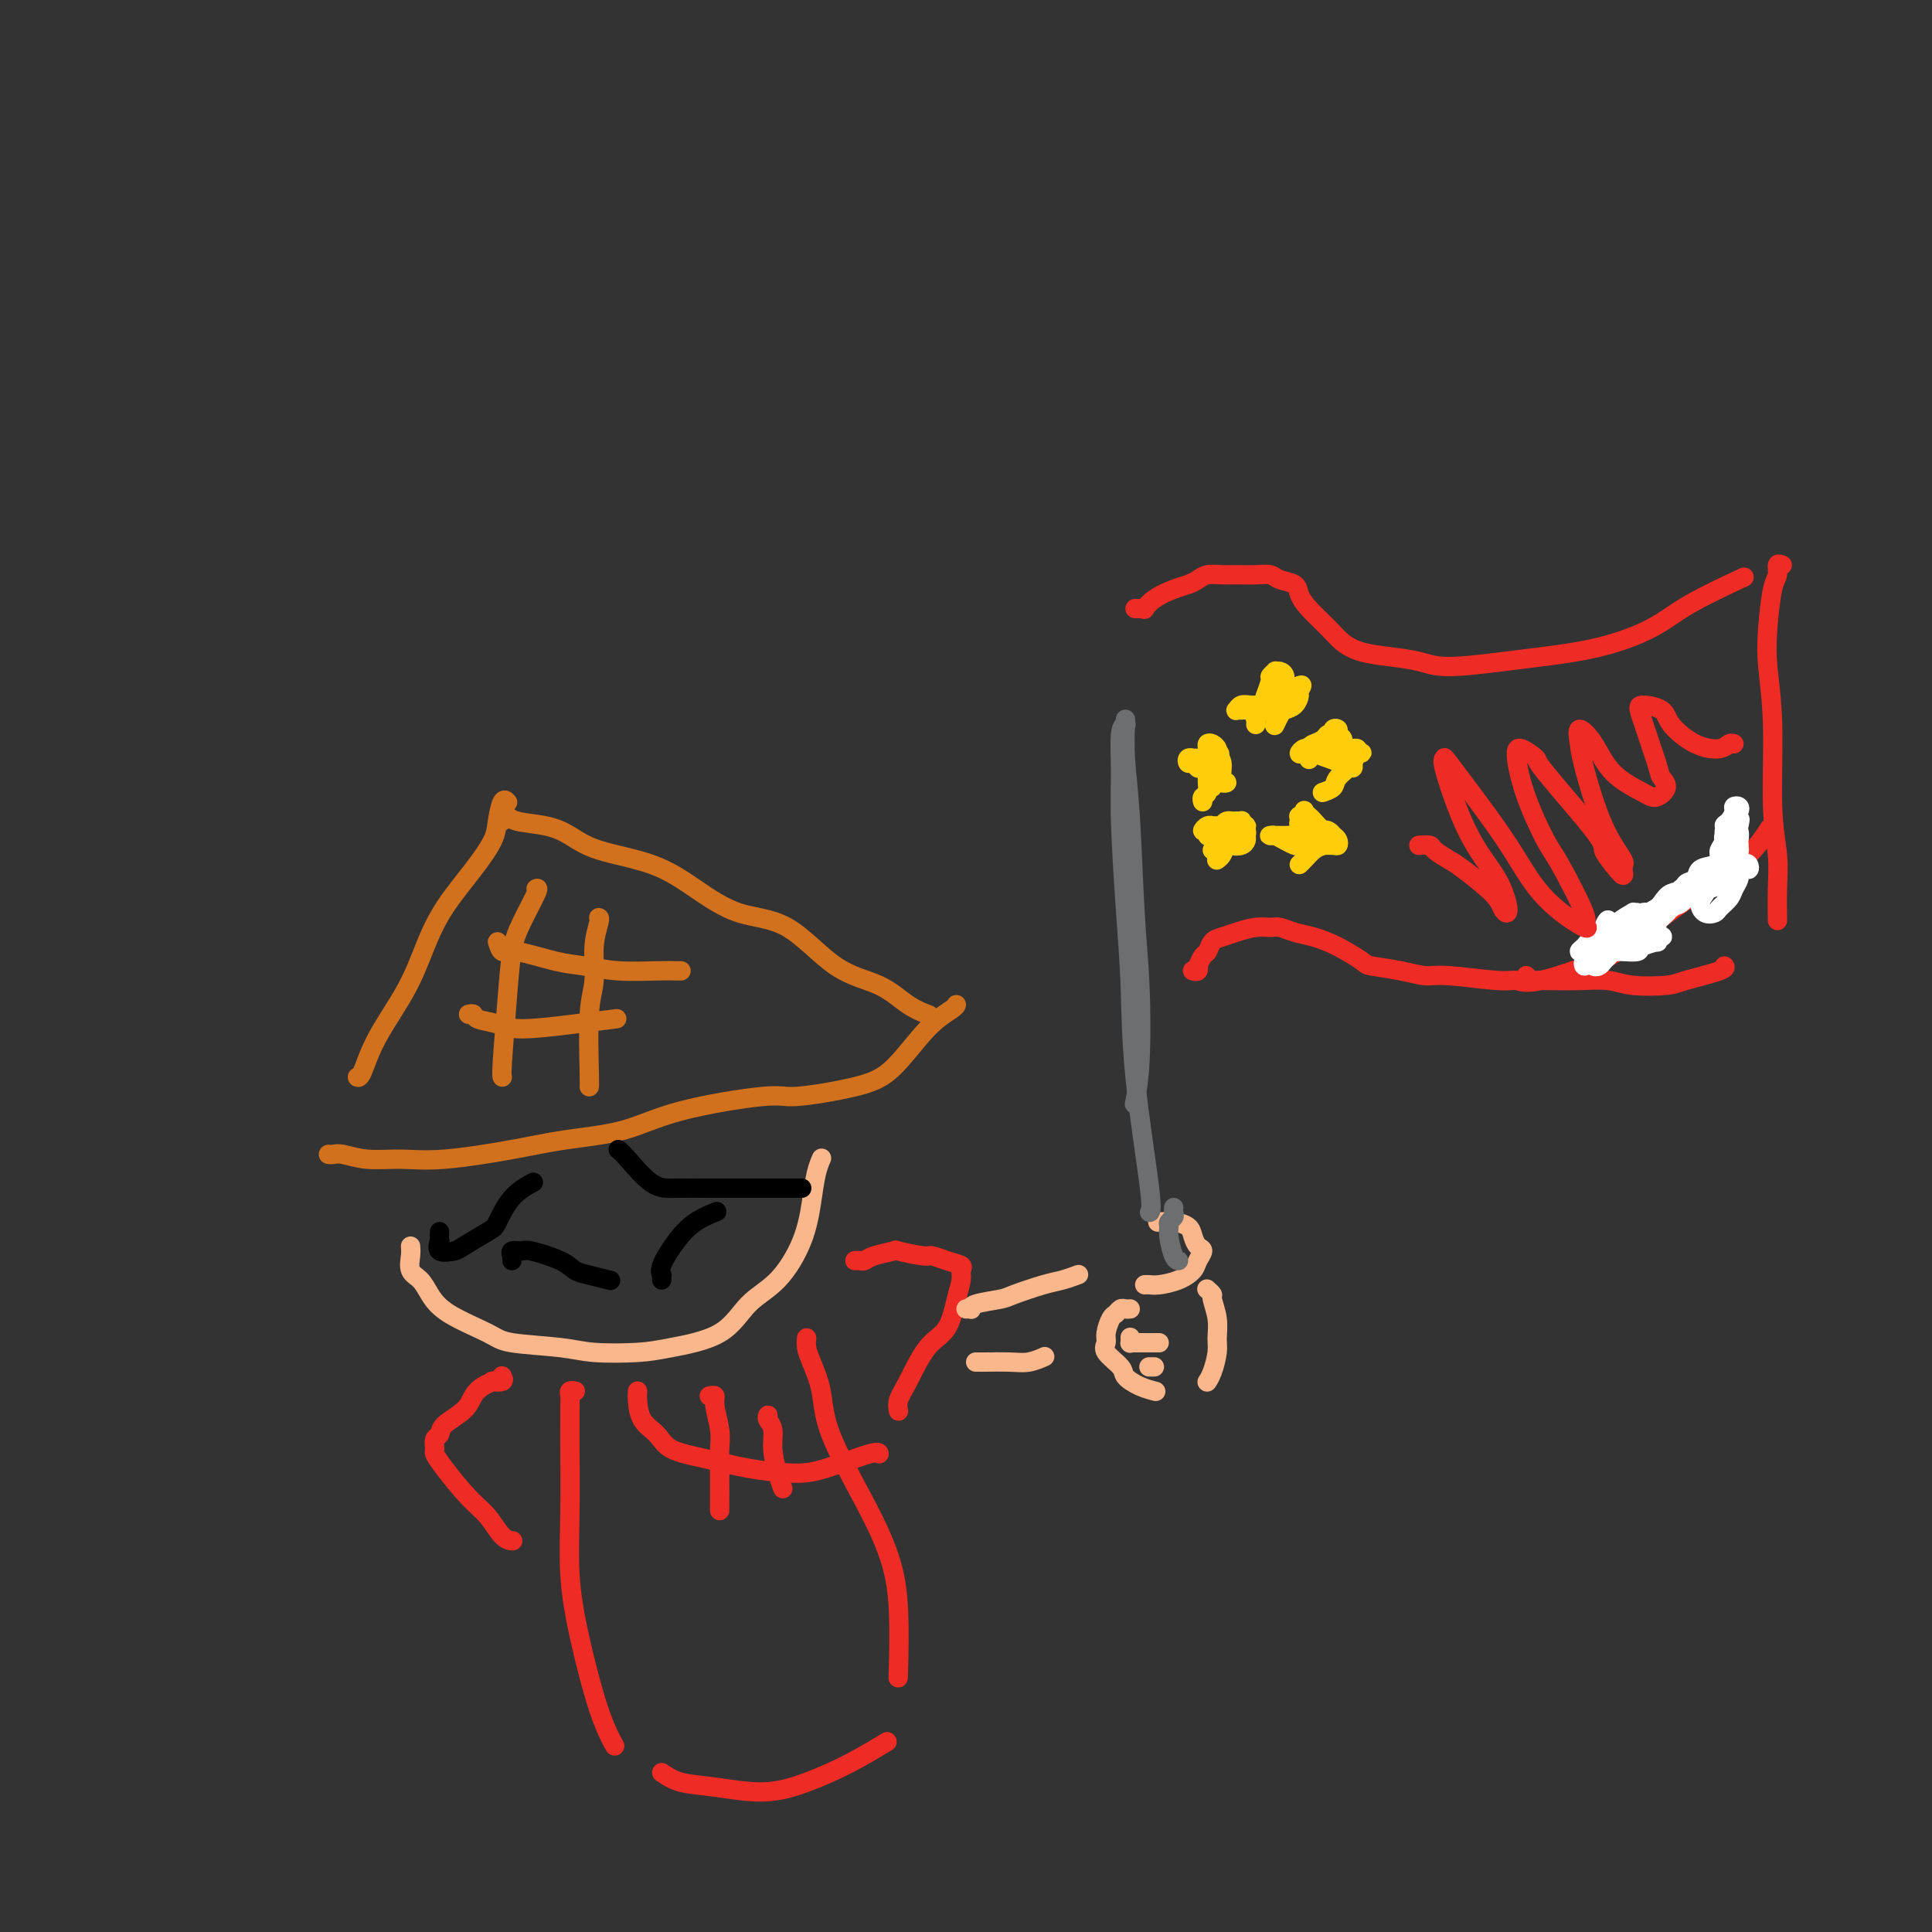 <svg viewBox='0 0 400 400' version='1.1' xmlns='http://www.w3.org/2000/svg' xmlns:xlink='http://www.w3.org/1999/xlink'><rect x="0" y="0" width="400" height="400" fill="#333333" stroke="none"/><g fill='none' stroke='#D2711D' stroke-width='4' stroke-linecap='round' stroke-linejoin='round'><path d='M105,166c0.085,0.098 0.171,0.196 0,0c-0.171,-0.196 -0.597,-0.688 -1,0c-0.403,0.688 -0.782,2.554 -1,4c-0.218,1.446 -0.275,2.472 -1,4c-0.725,1.528 -2.119,3.557 -4,6c-1.881,2.443 -4.248,5.299 -6,8c-1.752,2.701 -2.890,5.245 -4,8c-1.110,2.755 -2.192,5.719 -4,9c-1.808,3.281 -4.340,6.880 -6,10c-1.660,3.120 -2.447,5.763 -3,7c-0.553,1.237 -0.872,1.068 -1,1c-0.128,-0.068 -0.064,-0.034 0,0'/><path d='M104,170c0.345,-0.516 0.691,-1.033 1,-1c0.309,0.033 0.583,0.615 2,1c1.417,0.385 3.979,0.572 6,1c2.021,0.428 3.502,1.095 5,2c1.498,0.905 3.012,2.047 6,3c2.988,0.953 7.450,1.718 11,3c3.550,1.282 6.188,3.079 9,5c2.812,1.921 5.798,3.964 9,5c3.202,1.036 6.620,1.066 10,3c3.380,1.934 6.721,5.772 10,8c3.279,2.228 6.498,2.845 9,4c2.502,1.155 4.289,2.850 6,4c1.711,1.150 3.346,1.757 4,2c0.654,0.243 0.327,0.121 0,0'/><path d='M68,239c0.304,0.031 0.607,0.062 1,0c0.393,-0.062 0.874,-0.219 2,0c1.126,0.219 2.896,0.812 5,1c2.104,0.188 4.541,-0.031 7,0c2.459,0.031 4.940,0.312 9,0c4.060,-0.312 9.701,-1.216 14,-2c4.299,-0.784 7.258,-1.448 11,-2c3.742,-0.552 8.267,-0.990 12,-2c3.733,-1.010 6.674,-2.590 12,-4c5.326,-1.410 13.039,-2.649 17,-3c3.961,-0.351 4.172,0.187 7,0c2.828,-0.187 8.274,-1.097 12,-2c3.726,-0.903 5.730,-1.797 8,-4c2.270,-2.203 4.804,-5.714 7,-8c2.196,-2.286 4.053,-3.346 5,-4c0.947,-0.654 0.985,-0.901 1,-1c0.015,-0.099 0.008,-0.049 0,0'/><path d='M111,184c0.285,-0.130 0.570,-0.259 0,1c-0.570,1.259 -1.995,3.907 -3,6c-1.005,2.093 -1.590,3.633 -2,6c-0.410,2.367 -0.646,5.562 -1,10c-0.354,4.438 -0.826,10.118 -1,13c-0.174,2.882 -0.050,2.966 0,3c0.050,0.034 0.025,0.017 0,0'/><path d='M124,190c-0.033,-0.010 -0.065,-0.019 0,0c0.065,0.019 0.228,0.068 0,1c-0.228,0.932 -0.846,2.747 -1,5c-0.154,2.253 0.155,4.943 0,7c-0.155,2.057 -0.773,3.479 -1,7c-0.227,3.521 -0.061,9.140 0,12c0.061,2.860 0.017,2.960 0,3c-0.017,0.040 -0.009,0.020 0,0'/><path d='M103,195c0.288,0.900 0.576,1.800 1,2c0.424,0.200 0.984,-0.300 3,0c2.016,0.300 5.489,1.401 8,2c2.511,0.599 4.060,0.696 6,1c1.940,0.304 4.271,0.813 7,1c2.729,0.187 5.855,0.050 8,0c2.145,-0.050 3.308,-0.013 4,0c0.692,0.013 0.912,0.004 1,0c0.088,-0.004 0.044,-0.002 0,0'/><path d='M97,210c0.409,-0.093 0.819,-0.185 1,0c0.181,0.185 0.134,0.648 1,1c0.866,0.352 2.647,0.591 4,1c1.353,0.409 2.280,0.986 5,1c2.720,0.014 7.232,-0.535 11,-1c3.768,-0.465 6.791,-0.847 8,-1c1.209,-0.153 0.605,-0.076 0,0'/></g>
<g fill='none' stroke='#FBB78C' stroke-width='4' stroke-linecap='round' stroke-linejoin='round'><path d='M85,258c0.049,0.549 0.098,1.097 0,2c-0.098,0.903 -0.342,2.160 0,3c0.342,0.840 1.271,1.261 2,2c0.729,0.739 1.258,1.794 2,3c0.742,1.206 1.698,2.561 4,4c2.302,1.439 5.949,2.960 8,4c2.051,1.040 2.507,1.597 5,2c2.493,0.403 7.023,0.652 10,1c2.977,0.348 4.402,0.796 7,1c2.598,0.204 6.371,0.165 9,0c2.629,-0.165 4.115,-0.456 7,-1c2.885,-0.544 7.168,-1.340 10,-3c2.832,-1.660 4.212,-4.184 6,-6c1.788,-1.816 3.986,-2.925 6,-5c2.014,-2.075 3.846,-5.117 5,-8c1.154,-2.883 1.629,-5.608 2,-8c0.371,-2.392 0.638,-4.452 1,-6c0.362,-1.548 0.818,-2.585 1,-3c0.182,-0.415 0.091,-0.207 0,0'/></g>
<g fill='none' stroke='#000000' stroke-width='4' stroke-linecap='round' stroke-linejoin='round'><path d='M128,238c0.392,0.309 0.784,0.619 2,2c1.216,1.381 3.257,3.834 5,5c1.743,1.166 3.189,1.044 5,1c1.811,-0.044 3.988,-0.012 7,0c3.012,0.012 6.859,0.003 10,0c3.141,-0.003 5.576,-0.001 7,0c1.424,0.001 1.835,0.000 2,0c0.165,-0.000 0.082,-0.000 0,0'/><path d='M91,255c-0.023,0.905 -0.045,1.811 0,2c0.045,0.189 0.159,-0.338 0,0c-0.159,0.338 -0.591,1.541 0,2c0.591,0.459 2.204,0.174 3,0c0.796,-0.174 0.774,-0.236 2,-1c1.226,-0.764 3.699,-2.230 5,-3c1.301,-0.770 1.431,-0.846 2,-2c0.569,-1.154 1.576,-3.388 3,-5c1.424,-1.612 3.264,-2.604 4,-3c0.736,-0.396 0.368,-0.198 0,0'/><path d='M106,261c-0.015,-0.454 -0.030,-0.908 0,-1c0.030,-0.092 0.105,0.177 0,0c-0.105,-0.177 -0.391,-0.801 0,-1c0.391,-0.199 1.457,0.026 2,0c0.543,-0.026 0.563,-0.305 2,0c1.437,0.305 4.291,1.192 6,2c1.709,0.808 2.272,1.536 3,2c0.728,0.464 1.619,0.663 3,1c1.381,0.337 3.252,0.810 4,1c0.748,0.190 0.374,0.095 0,0'/><path d='M137,265c-0.018,-0.450 -0.036,-0.900 0,-1c0.036,-0.100 0.126,0.152 0,0c-0.126,-0.152 -0.467,-0.706 0,-2c0.467,-1.294 1.744,-3.326 3,-5c1.256,-1.674 2.492,-2.989 4,-4c1.508,-1.011 3.288,-1.717 4,-2c0.712,-0.283 0.356,-0.141 0,0'/></g>
<g fill='none' stroke='#EE2B24' stroke-width='4' stroke-linecap='round' stroke-linejoin='round'><path d='M119,288c0.113,0.021 0.227,0.043 0,0c-0.227,-0.043 -0.793,-0.150 -1,0c-0.207,0.150 -0.055,0.558 0,1c0.055,0.442 0.014,0.917 0,2c-0.014,1.083 0.001,2.774 0,4c-0.001,1.226 -0.016,1.989 0,5c0.016,3.011 0.064,8.272 0,13c-0.064,4.728 -0.241,8.924 0,13c0.241,4.076 0.900,8.031 2,13c1.100,4.969 2.642,10.953 4,15c1.358,4.047 2.531,6.156 3,7c0.469,0.844 0.235,0.422 0,0'/><path d='M167,277c-0.056,0.640 -0.112,1.279 0,2c0.112,0.721 0.393,1.522 1,3c0.607,1.478 1.539,3.632 2,6c0.461,2.368 0.449,4.948 2,9c1.551,4.052 4.664,9.575 7,14c2.336,4.425 3.894,7.753 5,11c1.106,3.247 1.759,6.413 2,11c0.241,4.587 0.069,10.596 0,13c-0.069,2.404 -0.034,1.202 0,0'/><path d='M137,367c1.144,0.772 2.287,1.544 4,2c1.713,0.456 3.994,0.594 7,1c3.006,0.406 6.736,1.078 10,1c3.264,-0.078 6.060,-0.908 9,-2c2.940,-1.092 6.022,-2.448 9,-4c2.978,-1.552 5.851,-3.301 7,-4c1.149,-0.699 0.575,-0.350 0,0'/><path d='M132,288c-0.035,0.462 -0.071,0.925 0,2c0.071,1.075 0.248,2.764 1,4c0.752,1.236 2.080,2.020 3,3c0.920,0.980 1.434,2.157 3,3c1.566,0.843 4.185,1.353 7,2c2.815,0.647 5.826,1.431 9,2c3.174,0.569 6.511,0.923 9,1c2.489,0.077 4.131,-0.124 7,-1c2.869,-0.876 6.965,-2.428 9,-3c2.035,-0.572 2.010,-0.163 2,0c-0.010,0.163 -0.005,0.082 0,0'/><path d='M147,289c-0.121,0.027 -0.243,0.054 0,0c0.243,-0.054 0.850,-0.188 1,0c0.150,0.188 -0.156,0.700 0,2c0.156,1.300 0.774,3.390 1,5c0.226,1.610 0.061,2.741 0,4c-0.061,1.259 -0.016,2.647 0,5c0.016,2.353 0.005,5.672 0,7c-0.005,1.328 -0.002,0.664 0,0'/><path d='M159,293c-0.119,0.283 -0.238,0.567 0,1c0.238,0.433 0.835,1.017 1,2c0.165,0.983 -0.100,2.367 0,4c0.100,1.633 0.565,3.517 1,5c0.435,1.483 0.838,2.567 1,3c0.162,0.433 0.081,0.217 0,0'/><path d='M104,285c-0.064,-0.112 -0.128,-0.224 0,0c0.128,0.224 0.448,0.783 0,1c-0.448,0.217 -1.665,0.091 -2,0c-0.335,-0.091 0.211,-0.148 0,0c-0.211,0.148 -1.180,0.502 -2,1c-0.820,0.498 -1.492,1.141 -2,2c-0.508,0.859 -0.854,1.936 -2,3c-1.146,1.064 -3.093,2.115 -4,3c-0.907,0.885 -0.776,1.602 -1,2c-0.224,0.398 -0.805,0.476 -1,1c-0.195,0.524 -0.005,1.493 0,2c0.005,0.507 -0.175,0.553 0,1c0.175,0.447 0.706,1.297 2,3c1.294,1.703 3.352,4.260 5,6c1.648,1.740 2.885,2.662 4,4c1.115,1.338 2.108,3.091 3,4c0.892,0.909 1.683,0.974 2,1c0.317,0.026 0.158,0.013 0,0'/><path d='M177,261c0.337,-0.023 0.674,-0.046 1,0c0.326,0.046 0.641,0.160 1,0c0.359,-0.160 0.763,-0.594 2,-1c1.237,-0.406 3.306,-0.785 4,-1c0.694,-0.215 0.011,-0.265 1,0c0.989,0.265 3.648,0.844 5,1c1.352,0.156 1.396,-0.111 2,0c0.604,0.111 1.767,0.600 3,1c1.233,0.400 2.536,0.712 3,1c0.464,0.288 0.088,0.552 0,1c-0.088,0.448 0.111,1.082 0,2c-0.111,0.918 -0.531,2.122 -1,4c-0.469,1.878 -0.987,4.430 -2,6c-1.013,1.570 -2.520,2.158 -4,4c-1.480,1.842 -2.933,4.937 -4,7c-1.067,2.063 -1.749,3.094 -2,4c-0.251,0.906 -0.072,1.687 0,2c0.072,0.313 0.036,0.156 0,0'/></g>
<g fill='none' stroke='#FBB78C' stroke-width='4' stroke-linecap='round' stroke-linejoin='round'><path d='M200,271c0.416,-0.023 0.832,-0.047 1,0c0.168,0.047 0.089,0.163 0,0c-0.089,-0.163 -0.187,-0.607 1,-1c1.187,-0.393 3.660,-0.736 5,-1c1.340,-0.264 1.547,-0.449 3,-1c1.453,-0.551 4.152,-1.467 6,-2c1.848,-0.533 2.844,-0.682 4,-1c1.156,-0.318 2.473,-0.805 3,-1c0.527,-0.195 0.263,-0.097 0,0'/><path d='M240,253c-0.255,0.018 -0.511,0.036 0,0c0.511,-0.036 1.788,-0.127 3,0c1.212,0.127 2.360,0.471 3,1c0.640,0.529 0.772,1.244 1,2c0.228,0.756 0.551,1.554 1,2c0.449,0.446 1.025,0.540 1,1c-0.025,0.460 -0.650,1.286 -1,2c-0.350,0.714 -0.423,1.316 -1,2c-0.577,0.684 -1.657,1.451 -3,2c-1.343,0.549 -2.948,0.879 -4,1c-1.052,0.121 -1.553,0.033 -2,0c-0.447,-0.033 -0.842,-0.009 -1,0c-0.158,0.009 -0.079,0.005 0,0'/><path d='M234,271c-0.334,0.028 -0.668,0.056 -1,0c-0.332,-0.056 -0.663,-0.195 -1,0c-0.337,0.195 -0.682,0.722 -1,1c-0.318,0.278 -0.610,0.305 -1,1c-0.390,0.695 -0.877,2.059 -1,3c-0.123,0.941 0.119,1.460 0,2c-0.119,0.540 -0.599,1.101 0,2c0.599,0.899 2.276,2.136 3,3c0.724,0.864 0.493,1.355 1,2c0.507,0.645 1.752,1.443 3,2c1.248,0.557 2.499,0.873 3,1c0.501,0.127 0.250,0.063 0,0'/><path d='M250,267c-0.121,-0.108 -0.243,-0.216 0,0c0.243,0.216 0.850,0.755 1,1c0.150,0.245 -0.159,0.194 0,1c0.159,0.806 0.785,2.468 1,4c0.215,1.532 0.019,2.933 0,4c-0.019,1.067 0.139,1.802 0,3c-0.139,1.198 -0.576,2.861 -1,4c-0.424,1.139 -0.835,1.754 -1,2c-0.165,0.246 -0.082,0.123 0,0'/><path d='M234,277c-0.005,-0.113 -0.010,-0.226 0,0c0.010,0.226 0.034,0.793 0,1c-0.034,0.207 -0.124,0.056 0,0c0.124,-0.056 0.464,-0.015 1,0c0.536,0.015 1.267,0.004 2,0c0.733,-0.004 1.466,-0.001 2,0c0.534,0.001 0.867,0.000 1,0c0.133,-0.000 0.067,-0.000 0,0'/><path d='M238,283c-0.111,0.000 -0.222,0.000 0,0c0.222,0.000 0.778,0.000 1,0c0.222,0.000 0.111,0.000 0,0'/><path d='M202,282c0.435,-0.002 0.870,-0.004 1,0c0.130,0.004 -0.045,0.015 1,0c1.045,-0.015 3.311,-0.056 5,0c1.689,0.056 2.801,0.207 4,0c1.199,-0.207 2.485,-0.774 3,-1c0.515,-0.226 0.257,-0.113 0,0'/></g>
<g fill='none' stroke='#6D6E70' stroke-width='4' stroke-linecap='round' stroke-linejoin='round'><path d='M233,150c0.115,-0.033 0.230,-0.066 0,0c-0.230,0.066 -0.804,0.232 -1,2c-0.196,1.768 -0.013,5.139 0,8c0.013,2.861 -0.143,5.211 0,10c0.143,4.789 0.585,12.015 1,18c0.415,5.985 0.805,10.728 1,16c0.195,5.272 0.197,11.073 1,19c0.803,7.927 2.409,17.980 3,23c0.591,5.020 0.169,5.006 0,5c-0.169,-0.006 -0.084,-0.003 0,0'/><path d='M243,250c-0.031,0.334 -0.062,0.668 0,1c0.062,0.332 0.215,0.663 0,1c-0.215,0.337 -0.800,0.679 -1,1c-0.200,0.321 -0.015,0.622 0,1c0.015,0.378 -0.140,0.833 0,2c0.140,1.167 0.576,3.045 1,4c0.424,0.955 0.835,0.987 1,1c0.165,0.013 0.082,0.006 0,0'/><path d='M233,149c0.024,-0.144 0.048,-0.288 0,1c-0.048,1.288 -0.170,4.008 0,7c0.170,2.992 0.630,6.256 1,12c0.370,5.744 0.649,13.967 1,20c0.351,6.033 0.775,9.875 1,15c0.225,5.125 0.253,11.534 0,16c-0.253,4.466 -0.787,6.990 -1,8c-0.213,1.010 -0.107,0.505 0,0'/></g>
<g fill='none' stroke='#EE2B24' stroke-width='4' stroke-linecap='round' stroke-linejoin='round'><path d='M235,126c0.300,0.012 0.601,0.025 1,0c0.399,-0.025 0.897,-0.087 1,0c0.103,0.087 -0.191,0.322 0,0c0.191,-0.322 0.865,-1.200 2,-2c1.135,-0.800 2.730,-1.521 4,-2c1.270,-0.479 2.215,-0.717 3,-1c0.785,-0.283 1.410,-0.612 2,-1c0.590,-0.388 1.145,-0.837 2,-1c0.855,-0.163 2.009,-0.041 3,0c0.991,0.041 1.817,-0.001 3,0c1.183,0.001 2.722,0.044 4,0c1.278,-0.044 2.294,-0.176 3,0c0.706,0.176 1.102,0.658 2,1c0.898,0.342 2.298,0.542 3,1c0.702,0.458 0.706,1.173 1,2c0.294,0.827 0.877,1.766 2,3c1.123,1.234 2.786,2.764 4,4c1.214,1.236 1.981,2.178 3,3c1.019,0.822 2.291,1.524 4,2c1.709,0.476 3.854,0.728 6,1c2.146,0.272 4.291,0.566 6,1c1.709,0.434 2.980,1.009 6,1c3.020,-0.009 7.789,-0.601 11,-1c3.211,-0.399 4.866,-0.605 8,-1c3.134,-0.395 7.749,-0.979 12,-2c4.251,-1.021 8.140,-2.480 11,-4c2.860,-1.520 4.693,-3.102 8,-5c3.307,-1.898 8.088,-4.114 10,-5c1.912,-0.886 0.956,-0.443 0,0'/><path d='M247,201c0.030,0.009 0.060,0.018 0,0c-0.060,-0.018 -0.209,-0.065 0,0c0.209,0.065 0.777,0.240 1,0c0.223,-0.240 0.101,-0.894 0,-1c-0.101,-0.106 -0.179,0.336 0,0c0.179,-0.336 0.616,-1.452 1,-2c0.384,-0.548 0.714,-0.529 1,-1c0.286,-0.471 0.528,-1.432 1,-2c0.472,-0.568 1.176,-0.741 2,-1c0.824,-0.259 1.770,-0.602 3,-1c1.230,-0.398 2.743,-0.850 4,-1c1.257,-0.150 2.256,0.003 3,0c0.744,-0.003 1.233,-0.162 2,0c0.767,0.162 1.812,0.645 3,1c1.188,0.355 2.519,0.581 4,1c1.481,0.419 3.113,1.030 5,2c1.887,0.970 4.028,2.297 5,3c0.972,0.703 0.774,0.781 2,1c1.226,0.219 3.875,0.580 6,1c2.125,0.420 3.726,0.901 5,1c1.274,0.099 2.222,-0.183 5,0c2.778,0.183 7.387,0.831 10,1c2.613,0.169 3.230,-0.139 4,0c0.770,0.139 1.694,0.727 5,0c3.306,-0.727 8.996,-2.769 12,-4c3.004,-1.231 3.324,-1.651 5,-3c1.676,-1.349 4.709,-3.627 8,-6c3.291,-2.373 6.841,-4.842 10,-7c3.159,-2.158 5.927,-4.004 8,-6c2.073,-1.996 3.449,-4.142 4,-5c0.551,-0.858 0.275,-0.429 0,0'/><path d='M369,117c-0.445,-0.188 -0.891,-0.376 -1,0c-0.109,0.376 0.118,1.314 0,2c-0.118,0.686 -0.583,1.118 -1,3c-0.417,1.882 -0.788,5.215 -1,8c-0.212,2.785 -0.267,5.022 0,8c0.267,2.978 0.856,6.697 1,12c0.144,5.303 -0.158,12.189 0,17c0.158,4.811 0.774,7.547 1,10c0.226,2.453 0.061,4.622 0,7c-0.061,2.378 -0.017,4.965 0,6c0.017,1.035 0.009,0.517 0,0'/><path d='M316,202c0.363,0.422 0.726,0.844 1,1c0.274,0.156 0.460,0.045 1,0c0.540,-0.045 1.433,-0.026 3,0c1.567,0.026 3.808,0.057 6,0c2.192,-0.057 4.336,-0.204 6,0c1.664,0.204 2.849,0.759 5,1c2.151,0.241 5.270,0.170 7,0c1.730,-0.170 2.072,-0.437 4,-1c1.928,-0.563 5.442,-1.421 7,-2c1.558,-0.579 1.159,-0.880 1,-1c-0.159,-0.120 -0.080,-0.060 0,0'/></g>
<g fill='none' stroke='#FFFFFF' stroke-width='4' stroke-linecap='round' stroke-linejoin='round'><path d='M360,180c0.098,0.665 0.196,1.330 0,2c-0.196,0.670 -0.686,1.344 -1,2c-0.314,0.656 -0.453,1.294 -1,2c-0.547,0.706 -1.502,1.478 -2,2c-0.498,0.522 -0.539,0.792 -1,1c-0.461,0.208 -1.343,0.354 -2,0c-0.657,-0.354 -1.091,-1.207 -1,-2c0.091,-0.793 0.707,-1.527 1,-2c0.293,-0.473 0.264,-0.686 1,-1c0.736,-0.314 2.239,-0.729 3,-1c0.761,-0.271 0.782,-0.400 1,-1c0.218,-0.600 0.634,-1.673 1,-2c0.366,-0.327 0.682,0.091 1,0c0.318,-0.091 0.636,-0.690 1,-1c0.364,-0.310 0.773,-0.331 1,0c0.227,0.331 0.272,1.016 0,1c-0.272,-0.016 -0.862,-0.731 -1,-1c-0.138,-0.269 0.174,-0.090 0,0c-0.174,0.090 -0.834,0.092 -1,0c-0.166,-0.092 0.162,-0.277 0,0c-0.162,0.277 -0.814,1.017 -1,1c-0.186,-0.017 0.093,-0.789 0,-1c-0.093,-0.211 -0.557,0.140 -1,0c-0.443,-0.140 -0.865,-0.772 -1,-1c-0.135,-0.228 0.015,-0.051 0,0c-0.015,0.051 -0.196,-0.025 0,0c0.196,0.025 0.770,0.150 1,0c0.230,-0.150 0.115,-0.575 0,-1'/><path d='M358,177c-0.453,-0.474 0.415,-0.660 1,-1c0.585,-0.340 0.889,-0.834 1,-1c0.111,-0.166 0.030,-0.003 0,0c-0.030,0.003 -0.007,-0.153 0,0c0.007,0.153 0.000,0.614 0,1c-0.000,0.386 0.006,0.696 0,1c-0.006,0.304 -0.026,0.603 0,1c0.026,0.397 0.098,0.892 0,1c-0.098,0.108 -0.365,-0.171 -1,0c-0.635,0.171 -1.638,0.793 -2,1c-0.362,0.207 -0.083,-0.002 0,0c0.083,0.002 -0.031,0.214 0,0c0.031,-0.214 0.208,-0.854 0,-1c-0.208,-0.146 -0.800,0.203 -1,0c-0.200,-0.203 -0.008,-0.956 0,-1c0.008,-0.044 -0.168,0.623 -1,1c-0.832,0.377 -2.320,0.464 -3,1c-0.680,0.536 -0.552,1.522 -1,2c-0.448,0.478 -1.471,0.448 -2,1c-0.529,0.552 -0.564,1.687 -1,2c-0.436,0.313 -1.273,-0.196 -2,0c-0.727,0.196 -1.343,1.096 -2,2c-0.657,0.904 -1.356,1.812 -2,2c-0.644,0.188 -1.235,-0.346 -2,0c-0.765,0.346 -1.706,1.570 -2,2c-0.294,0.430 0.057,0.066 0,0c-0.057,-0.066 -0.524,0.165 0,0c0.524,-0.165 2.037,-0.725 3,-1c0.963,-0.275 1.375,-0.266 2,-1c0.625,-0.734 1.464,-2.210 2,-3c0.536,-0.790 0.768,-0.895 1,-1'/><path d='M346,185c1.710,-0.856 1.983,0.004 2,0c0.017,-0.004 -0.224,-0.871 0,-1c0.224,-0.129 0.911,0.480 1,1c0.089,0.520 -0.422,0.949 -1,1c-0.578,0.051 -1.223,-0.277 -2,0c-0.777,0.277 -1.686,1.160 -3,2c-1.314,0.840 -3.031,1.637 -4,2c-0.969,0.363 -1.189,0.290 -2,1c-0.811,0.710 -2.214,2.202 -3,3c-0.786,0.798 -0.956,0.902 -1,1c-0.044,0.098 0.038,0.190 0,0c-0.038,-0.190 -0.197,-0.664 0,-1c0.197,-0.336 0.751,-0.536 1,-1c0.249,-0.464 0.192,-1.192 1,-2c0.808,-0.808 2.481,-1.696 3,-2c0.519,-0.304 -0.115,-0.026 0,0c0.115,0.026 0.979,-0.202 1,0c0.021,0.202 -0.803,0.832 -1,1c-0.197,0.168 0.232,-0.128 0,0c-0.232,0.128 -1.123,0.679 -2,1c-0.877,0.321 -1.738,0.412 -2,1c-0.262,0.588 0.074,1.673 0,2c-0.074,0.327 -0.558,-0.104 -1,0c-0.442,0.104 -0.840,0.744 -1,1c-0.160,0.256 -0.080,0.128 0,0'/><path d='M332,195c-2.586,1.807 -0.552,1.324 0,1c0.552,-0.324 -0.377,-0.488 -1,0c-0.623,0.488 -0.938,1.629 -1,2c-0.062,0.371 0.131,-0.029 0,0c-0.131,0.029 -0.586,0.487 -1,1c-0.414,0.513 -0.788,1.079 -1,1c-0.212,-0.079 -0.264,-0.805 0,-1c0.264,-0.195 0.843,0.140 1,0c0.157,-0.140 -0.109,-0.756 0,-1c0.109,-0.244 0.593,-0.118 1,0c0.407,0.118 0.737,0.228 1,0c0.263,-0.228 0.460,-0.792 1,-1c0.540,-0.208 1.424,-0.058 2,0c0.576,0.058 0.845,0.026 1,0c0.155,-0.026 0.194,-0.044 1,0c0.806,0.044 2.377,0.152 3,0c0.623,-0.152 0.297,-0.563 1,-1c0.703,-0.437 2.433,-0.901 3,-1c0.567,-0.099 -0.030,0.167 0,0c0.030,-0.167 0.688,-0.767 1,-1c0.312,-0.233 0.280,-0.100 0,0c-0.280,0.100 -0.808,0.167 -1,0c-0.192,-0.167 -0.049,-0.570 0,-1c0.049,-0.430 0.002,-0.889 0,-1c-0.002,-0.111 0.041,0.125 0,0c-0.041,-0.125 -0.165,-0.611 0,-1c0.165,-0.389 0.619,-0.683 1,-1c0.381,-0.317 0.691,-0.659 1,-1'/><path d='M345,189c0.446,-1.046 0.562,-0.660 1,-1c0.438,-0.340 1.197,-1.404 2,-2c0.803,-0.596 1.649,-0.723 2,-1c0.351,-0.277 0.207,-0.704 1,-1c0.793,-0.296 2.524,-0.461 4,-1c1.476,-0.539 2.697,-1.454 3,-2c0.303,-0.546 -0.311,-0.725 0,-1c0.311,-0.275 1.549,-0.648 2,-1c0.451,-0.352 0.117,-0.684 0,-1c-0.117,-0.316 -0.016,-0.617 0,-1c0.016,-0.383 -0.052,-0.848 0,-1c0.052,-0.152 0.224,0.011 0,0c-0.224,-0.011 -0.846,-0.195 -1,0c-0.154,0.195 0.159,0.769 0,1c-0.159,0.231 -0.789,0.117 -1,0c-0.211,-0.117 -0.004,-0.239 0,0c0.004,0.239 -0.195,0.837 0,1c0.195,0.163 0.784,-0.110 1,0c0.216,0.110 0.058,0.601 0,1c-0.058,0.399 -0.014,0.705 0,1c0.014,0.295 0.000,0.578 0,1c-0.000,0.422 0.014,0.982 0,1c-0.014,0.018 -0.056,-0.505 0,-1c0.056,-0.495 0.211,-0.963 0,-1c-0.211,-0.037 -0.789,0.358 -1,0c-0.211,-0.358 -0.057,-1.467 0,-2c0.057,-0.533 0.015,-0.490 0,-1c-0.015,-0.510 -0.004,-1.574 0,-2c0.004,-0.426 0.002,-0.213 0,0'/><path d='M358,175c-0.094,-1.369 0.171,-1.793 0,-2c-0.171,-0.207 -0.778,-0.198 -1,0c-0.222,0.198 -0.059,0.586 0,1c0.059,0.414 0.015,0.854 0,1c-0.015,0.146 0.001,-0.002 0,0c-0.001,0.002 -0.019,0.155 0,0c0.019,-0.155 0.074,-0.618 0,-1c-0.074,-0.382 -0.279,-0.683 0,-1c0.279,-0.317 1.040,-0.649 1,-1c-0.040,-0.351 -0.883,-0.722 -1,-1c-0.117,-0.278 0.491,-0.464 1,-1c0.509,-0.536 0.918,-1.423 1,-2c0.082,-0.577 -0.163,-0.843 0,-1c0.163,-0.157 0.734,-0.204 1,0c0.266,0.204 0.229,0.659 0,1c-0.229,0.341 -0.649,0.568 -1,1c-0.351,0.432 -0.634,1.069 -1,2c-0.366,0.931 -0.816,2.155 -1,3c-0.184,0.845 -0.103,1.310 0,2c0.103,0.690 0.228,1.605 0,2c-0.228,0.395 -0.808,0.272 -1,0c-0.192,-0.272 0.004,-0.692 0,-1c-0.004,-0.308 -0.208,-0.504 0,-1c0.208,-0.496 0.829,-1.293 1,-2c0.171,-0.707 -0.109,-1.323 0,-2c0.109,-0.677 0.606,-1.413 1,-2c0.394,-0.587 0.684,-1.025 1,-1c0.316,0.025 0.658,0.512 1,1'/><path d='M360,170c0.468,-1.051 0.140,0.321 0,1c-0.140,0.679 -0.090,0.665 0,1c0.090,0.335 0.220,1.020 0,2c-0.220,0.980 -0.791,2.256 -1,3c-0.209,0.744 -0.055,0.958 0,1c0.055,0.042 0.011,-0.086 0,0c-0.011,0.086 0.011,0.387 0,0c-0.011,-0.387 -0.057,-1.463 0,-2c0.057,-0.537 0.215,-0.536 0,-1c-0.215,-0.464 -0.804,-1.393 -1,-2c-0.196,-0.607 -0.000,-0.894 0,-1c0.000,-0.106 -0.195,-0.033 0,0c0.195,0.033 0.781,0.026 1,0c0.219,-0.026 0.073,-0.069 0,0c-0.073,0.069 -0.071,0.251 0,1c0.071,0.749 0.211,2.066 0,3c-0.211,0.934 -0.775,1.485 -1,2c-0.225,0.515 -0.113,0.996 0,2c0.113,1.004 0.226,2.533 0,3c-0.226,0.467 -0.793,-0.126 -1,0c-0.207,0.126 -0.056,0.973 0,1c0.056,0.027 0.016,-0.767 0,-1c-0.016,-0.233 -0.008,0.093 0,0c0.008,-0.093 0.018,-0.607 0,-1c-0.018,-0.393 -0.062,-0.666 0,-1c0.062,-0.334 0.232,-0.727 0,-1c-0.232,-0.273 -0.866,-0.424 -1,0c-0.134,0.424 0.233,1.422 0,2c-0.233,0.578 -1.067,0.737 -2,1c-0.933,0.263 -1.967,0.632 -3,1'/><path d='M351,184c-1.050,0.728 -0.676,0.548 -1,1c-0.324,0.452 -1.347,1.536 -2,2c-0.653,0.464 -0.935,0.310 -2,1c-1.065,0.690 -2.913,2.225 -4,3c-1.087,0.775 -1.412,0.788 -2,1c-0.588,0.212 -1.438,0.621 -2,1c-0.562,0.379 -0.836,0.727 -1,1c-0.164,0.273 -0.218,0.472 0,0c0.218,-0.472 0.709,-1.614 1,-2c0.291,-0.386 0.383,-0.016 1,0c0.617,0.016 1.760,-0.321 3,-1c1.240,-0.679 2.579,-1.700 3,-2c0.421,-0.300 -0.075,0.122 0,0c0.075,-0.122 0.720,-0.788 1,-1c0.280,-0.212 0.196,0.029 0,0c-0.196,-0.029 -0.504,-0.327 -1,0c-0.496,0.327 -1.180,1.278 -2,2c-0.820,0.722 -1.777,1.216 -3,2c-1.223,0.784 -2.711,1.857 -4,3c-1.289,1.143 -2.380,2.357 -3,3c-0.620,0.643 -0.769,0.715 -1,1c-0.231,0.285 -0.542,0.782 -1,1c-0.458,0.218 -1.061,0.158 -1,0c0.061,-0.158 0.787,-0.413 1,-1c0.213,-0.587 -0.086,-1.506 0,-2c0.086,-0.494 0.559,-0.563 1,-1c0.441,-0.437 0.850,-1.241 1,-2c0.150,-0.759 0.040,-1.474 0,-2c-0.040,-0.526 -0.012,-0.865 0,-1c0.012,-0.135 0.006,-0.068 0,0'/><path d='M333,191c0.114,-1.274 -0.601,0.041 -1,1c-0.399,0.959 -0.481,1.563 -1,2c-0.519,0.437 -1.476,0.705 -2,1c-0.524,0.295 -0.616,0.615 -1,1c-0.384,0.385 -1.059,0.835 -1,1c0.059,0.165 0.851,0.044 1,0c0.149,-0.044 -0.344,-0.012 0,0c0.344,0.012 1.527,0.003 2,0c0.473,-0.003 0.237,-0.002 0,0'/></g>
<g fill='none' stroke='#FFCD0A' stroke-width='4' stroke-linecap='round' stroke-linejoin='round'><path d='M260,150c0.060,-0.324 0.120,-0.648 0,-1c-0.120,-0.352 -0.420,-0.732 0,-1c0.420,-0.268 1.562,-0.425 2,-1c0.438,-0.575 0.174,-1.570 0,-2c-0.174,-0.430 -0.258,-0.297 0,-1c0.258,-0.703 0.856,-2.241 1,-3c0.144,-0.759 -0.168,-0.737 0,-1c0.168,-0.263 0.815,-0.811 1,-1c0.185,-0.189 -0.091,-0.020 0,0c0.091,0.020 0.551,-0.110 1,0c0.449,0.110 0.888,0.460 1,1c0.112,0.540 -0.103,1.269 0,2c0.103,0.731 0.523,1.463 1,2c0.477,0.537 1.012,0.880 1,1c-0.012,0.120 -0.569,0.018 -1,0c-0.431,-0.018 -0.734,0.048 -1,0c-0.266,-0.048 -0.495,-0.210 -1,0c-0.505,0.210 -1.288,0.792 -2,1c-0.712,0.208 -1.354,0.042 -2,0c-0.646,-0.042 -1.295,0.042 -2,0c-0.705,-0.042 -1.466,-0.208 -2,0c-0.534,0.208 -0.841,0.790 -1,1c-0.159,0.210 -0.170,0.050 0,0c0.170,-0.050 0.521,0.012 1,0c0.479,-0.012 1.088,-0.097 2,0c0.912,0.097 2.128,0.377 3,0c0.872,-0.377 1.399,-1.410 2,-2c0.601,-0.590 1.277,-0.736 2,-1c0.723,-0.264 1.492,-0.647 2,-1c0.508,-0.353 0.754,-0.677 1,-1'/><path d='M269,142c1.075,-0.579 0.261,0.474 0,1c-0.261,0.526 0.031,0.527 0,1c-0.031,0.473 -0.387,1.419 -1,2c-0.613,0.581 -1.485,0.797 -2,1c-0.515,0.203 -0.674,0.395 -1,1c-0.326,0.605 -0.818,1.624 -1,2c-0.182,0.376 -0.052,0.107 0,0c0.052,-0.107 0.026,-0.054 0,0'/><path d='M251,163c-0.030,-0.748 -0.061,-1.496 0,-2c0.061,-0.504 0.213,-0.765 0,-1c-0.213,-0.235 -0.790,-0.445 -1,-1c-0.210,-0.555 -0.054,-1.456 0,-2c0.054,-0.544 0.004,-0.731 0,-1c-0.004,-0.269 0.036,-0.620 0,-1c-0.036,-0.380 -0.149,-0.791 0,-1c0.149,-0.209 0.560,-0.217 1,0c0.440,0.217 0.907,0.661 1,1c0.093,0.339 -0.189,0.575 0,1c0.189,0.425 0.850,1.038 1,2c0.150,0.962 -0.212,2.273 0,3c0.212,0.727 0.997,0.872 1,1c0.003,0.128 -0.776,0.241 -1,0c-0.224,-0.241 0.109,-0.834 0,-1c-0.109,-0.166 -0.659,0.095 -1,0c-0.341,-0.095 -0.473,-0.546 -1,-1c-0.527,-0.454 -1.449,-0.910 -2,-1c-0.551,-0.090 -0.732,0.186 -1,0c-0.268,-0.186 -0.624,-0.834 -1,-1c-0.376,-0.166 -0.774,0.152 -1,0c-0.226,-0.152 -0.282,-0.773 0,-1c0.282,-0.227 0.901,-0.060 1,0c0.099,0.060 -0.324,0.014 0,0c0.324,-0.014 1.393,0.006 2,0c0.607,-0.006 0.751,-0.038 1,0c0.249,0.038 0.603,0.144 1,0c0.397,-0.144 0.838,-0.539 1,-1c0.162,-0.461 0.046,-0.989 0,-1c-0.046,-0.011 -0.023,0.494 0,1'/><path d='M252,156c0.971,-0.184 0.400,0.356 0,1c-0.400,0.644 -0.629,1.392 -1,2c-0.371,0.608 -0.884,1.077 -1,2c-0.116,0.923 0.165,2.299 0,3c-0.165,0.701 -0.775,0.727 -1,1c-0.225,0.273 -0.064,0.792 0,1c0.064,0.208 0.032,0.104 0,0'/><path d='M271,157c0.016,0.202 0.031,0.404 0,0c-0.031,-0.404 -0.109,-1.414 0,-2c0.109,-0.586 0.406,-0.749 1,-1c0.594,-0.251 1.484,-0.590 2,-1c0.516,-0.410 0.659,-0.891 1,-1c0.341,-0.109 0.880,0.155 1,0c0.120,-0.155 -0.179,-0.729 0,-1c0.179,-0.271 0.835,-0.237 1,0c0.165,0.237 -0.163,0.679 0,1c0.163,0.321 0.815,0.522 1,1c0.185,0.478 -0.097,1.234 0,2c0.097,0.766 0.575,1.540 1,2c0.425,0.460 0.799,0.604 1,1c0.201,0.396 0.229,1.045 0,1c-0.229,-0.045 -0.716,-0.782 -1,-1c-0.284,-0.218 -0.366,0.085 -1,0c-0.634,-0.085 -1.821,-0.558 -3,-1c-1.179,-0.442 -2.352,-0.854 -3,-1c-0.648,-0.146 -0.771,-0.025 -1,0c-0.229,0.025 -0.563,-0.046 -1,0c-0.437,0.046 -0.977,0.208 -1,0c-0.023,-0.208 0.470,-0.788 1,-1c0.530,-0.212 1.097,-0.057 2,0c0.903,0.057 2.140,0.014 3,0c0.860,-0.014 1.341,-0.001 2,0c0.659,0.001 1.496,-0.010 2,0c0.504,0.010 0.674,0.041 1,0c0.326,-0.041 0.807,-0.155 1,0c0.193,0.155 0.096,0.577 0,1'/><path d='M281,156c1.870,-0.080 0.546,-0.280 0,0c-0.546,0.280 -0.314,1.042 -1,2c-0.686,0.958 -2.289,2.113 -3,3c-0.711,0.887 -0.531,1.506 -1,2c-0.469,0.494 -1.588,0.864 -2,1c-0.412,0.136 -0.118,0.039 0,0c0.118,-0.039 0.059,-0.019 0,0'/><path d='M251,176c0.416,0.210 0.832,0.420 1,0c0.168,-0.420 0.086,-1.472 0,-2c-0.086,-0.528 -0.178,-0.534 0,-1c0.178,-0.466 0.626,-1.393 1,-2c0.374,-0.607 0.675,-0.896 1,-1c0.325,-0.104 0.675,-0.025 1,0c0.325,0.025 0.627,-0.004 1,0c0.373,0.004 0.818,0.043 1,0c0.182,-0.043 0.102,-0.166 0,0c-0.102,0.166 -0.225,0.623 0,1c0.225,0.377 0.800,0.676 1,1c0.200,0.324 0.026,0.672 0,1c-0.026,0.328 0.096,0.634 0,1c-0.096,0.366 -0.410,0.791 -1,1c-0.590,0.209 -1.454,0.201 -2,0c-0.546,-0.201 -0.772,-0.594 -1,-1c-0.228,-0.406 -0.458,-0.826 -1,-1c-0.542,-0.174 -1.396,-0.103 -2,0c-0.604,0.103 -0.956,0.238 -1,0c-0.044,-0.238 0.222,-0.848 0,-1c-0.222,-0.152 -0.932,0.156 -1,0c-0.068,-0.156 0.504,-0.774 1,-1c0.496,-0.226 0.914,-0.061 1,0c0.086,0.061 -0.159,0.016 0,0c0.159,-0.016 0.723,-0.004 1,0c0.277,0.004 0.267,0.001 1,0c0.733,-0.001 2.209,-0.000 3,0c0.791,0.000 0.895,0.000 1,0'/><path d='M257,171c1.052,-0.051 1.183,-0.179 1,0c-0.183,0.179 -0.680,0.665 -1,1c-0.320,0.335 -0.464,0.521 -1,1c-0.536,0.479 -1.464,1.253 -2,2c-0.536,0.747 -0.680,1.468 -1,2c-0.320,0.532 -0.817,0.874 -1,1c-0.183,0.126 -0.052,0.036 0,0c0.052,-0.036 0.026,-0.018 0,0'/><path d='M270,173c0.008,0.081 0.016,0.161 0,0c-0.016,-0.161 -0.057,-0.564 0,-1c0.057,-0.436 0.212,-0.905 0,-1c-0.212,-0.095 -0.790,0.186 -1,0c-0.210,-0.186 -0.052,-0.838 0,-1c0.052,-0.162 -0.001,0.166 0,0c0.001,-0.166 0.056,-0.826 0,-1c-0.056,-0.174 -0.223,0.137 0,0c0.223,-0.137 0.836,-0.724 1,-1c0.164,-0.276 -0.121,-0.243 0,0c0.121,0.243 0.649,0.695 1,1c0.351,0.305 0.525,0.464 1,1c0.475,0.536 1.249,1.450 2,2c0.751,0.550 1.477,0.736 2,1c0.523,0.264 0.843,0.607 1,1c0.157,0.393 0.151,0.837 0,1c-0.151,0.163 -0.445,0.044 -1,0c-0.555,-0.044 -1.370,-0.015 -2,0c-0.630,0.015 -1.075,0.014 -2,0c-0.925,-0.014 -2.328,-0.042 -3,0c-0.672,0.042 -0.612,0.155 -1,0c-0.388,-0.155 -1.226,-0.577 -2,-1c-0.774,-0.423 -1.486,-0.845 -2,-1c-0.514,-0.155 -0.829,-0.041 -1,0c-0.171,0.041 -0.198,0.011 0,0c0.198,-0.011 0.619,-0.002 1,0c0.381,0.002 0.721,-0.002 1,0c0.279,0.002 0.498,0.011 1,0c0.502,-0.011 1.289,-0.041 2,0c0.711,0.041 1.346,0.155 2,0c0.654,-0.155 1.327,-0.577 2,-1'/><path d='M272,172c2.018,-0.203 2.563,-0.210 3,0c0.437,0.210 0.766,0.637 1,1c0.234,0.363 0.374,0.661 0,1c-0.374,0.339 -1.263,0.718 -2,1c-0.737,0.282 -1.321,0.467 -2,1c-0.679,0.533 -1.452,1.413 -2,2c-0.548,0.587 -0.871,0.882 -1,1c-0.129,0.118 -0.065,0.059 0,0'/></g>
<g fill='none' stroke='#EE2B24' stroke-width='4' stroke-linecap='round' stroke-linejoin='round'><path d='M294,175c-0.217,0.016 -0.434,0.032 0,0c0.434,-0.032 1.521,-0.112 2,0c0.479,0.112 0.352,0.414 1,1c0.648,0.586 2.072,1.454 3,2c0.928,0.546 1.360,0.770 3,2c1.640,1.230 4.488,3.468 6,5c1.512,1.532 1.689,2.359 2,3c0.311,0.641 0.754,1.096 1,1c0.246,-0.096 0.293,-0.744 0,-2c-0.293,-1.256 -0.926,-3.121 -2,-5c-1.074,-1.879 -2.590,-3.774 -4,-6c-1.410,-2.226 -2.715,-4.784 -4,-8c-1.285,-3.216 -2.551,-7.089 -3,-9c-0.449,-1.911 -0.081,-1.861 0,-2c0.081,-0.139 -0.123,-0.466 1,1c1.123,1.466 3.574,4.724 6,8c2.426,3.276 4.826,6.568 7,10c2.174,3.432 4.121,7.004 7,10c2.879,2.996 6.690,5.415 8,6c1.310,0.585 0.117,-0.665 0,-1c-0.117,-0.335 0.840,0.244 0,-2c-0.840,-2.244 -3.478,-7.311 -5,-10c-1.522,-2.689 -1.927,-3.000 -3,-5c-1.073,-2.000 -2.815,-5.688 -4,-9c-1.185,-3.312 -1.812,-6.247 -2,-8c-0.188,-1.753 0.064,-2.325 1,-2c0.936,0.325 2.558,1.546 3,2c0.442,0.454 -0.294,0.142 2,3c2.294,2.858 7.618,8.885 10,12c2.382,3.115 1.824,3.319 2,4c0.176,0.681 1.088,1.841 2,3'/><path d='M334,179c2.880,3.685 2.079,1.897 2,1c-0.079,-0.897 0.565,-0.905 0,-2c-0.565,-1.095 -2.339,-3.278 -4,-7c-1.661,-3.722 -3.210,-8.982 -4,-12c-0.790,-3.018 -0.822,-3.794 -1,-5c-0.178,-1.206 -0.501,-2.844 0,-3c0.501,-0.156 1.827,1.168 3,3c1.173,1.832 2.191,4.173 4,6c1.809,1.827 4.407,3.142 6,4c1.593,0.858 2.182,1.261 3,1c0.818,-0.261 1.865,-1.184 2,-2c0.135,-0.816 -0.643,-1.523 -1,-2c-0.357,-0.477 -0.292,-0.723 -1,-3c-0.708,-2.277 -2.190,-6.586 -3,-9c-0.810,-2.414 -0.950,-2.933 0,-3c0.950,-0.067 2.989,0.318 4,1c1.011,0.682 0.992,1.661 2,3c1.008,1.339 3.041,3.038 5,4c1.959,0.962 3.845,1.186 5,1c1.155,-0.186 1.580,-0.781 2,-1c0.420,-0.219 0.834,-0.063 1,0c0.166,0.063 0.083,0.031 0,0'/></g>
</svg>